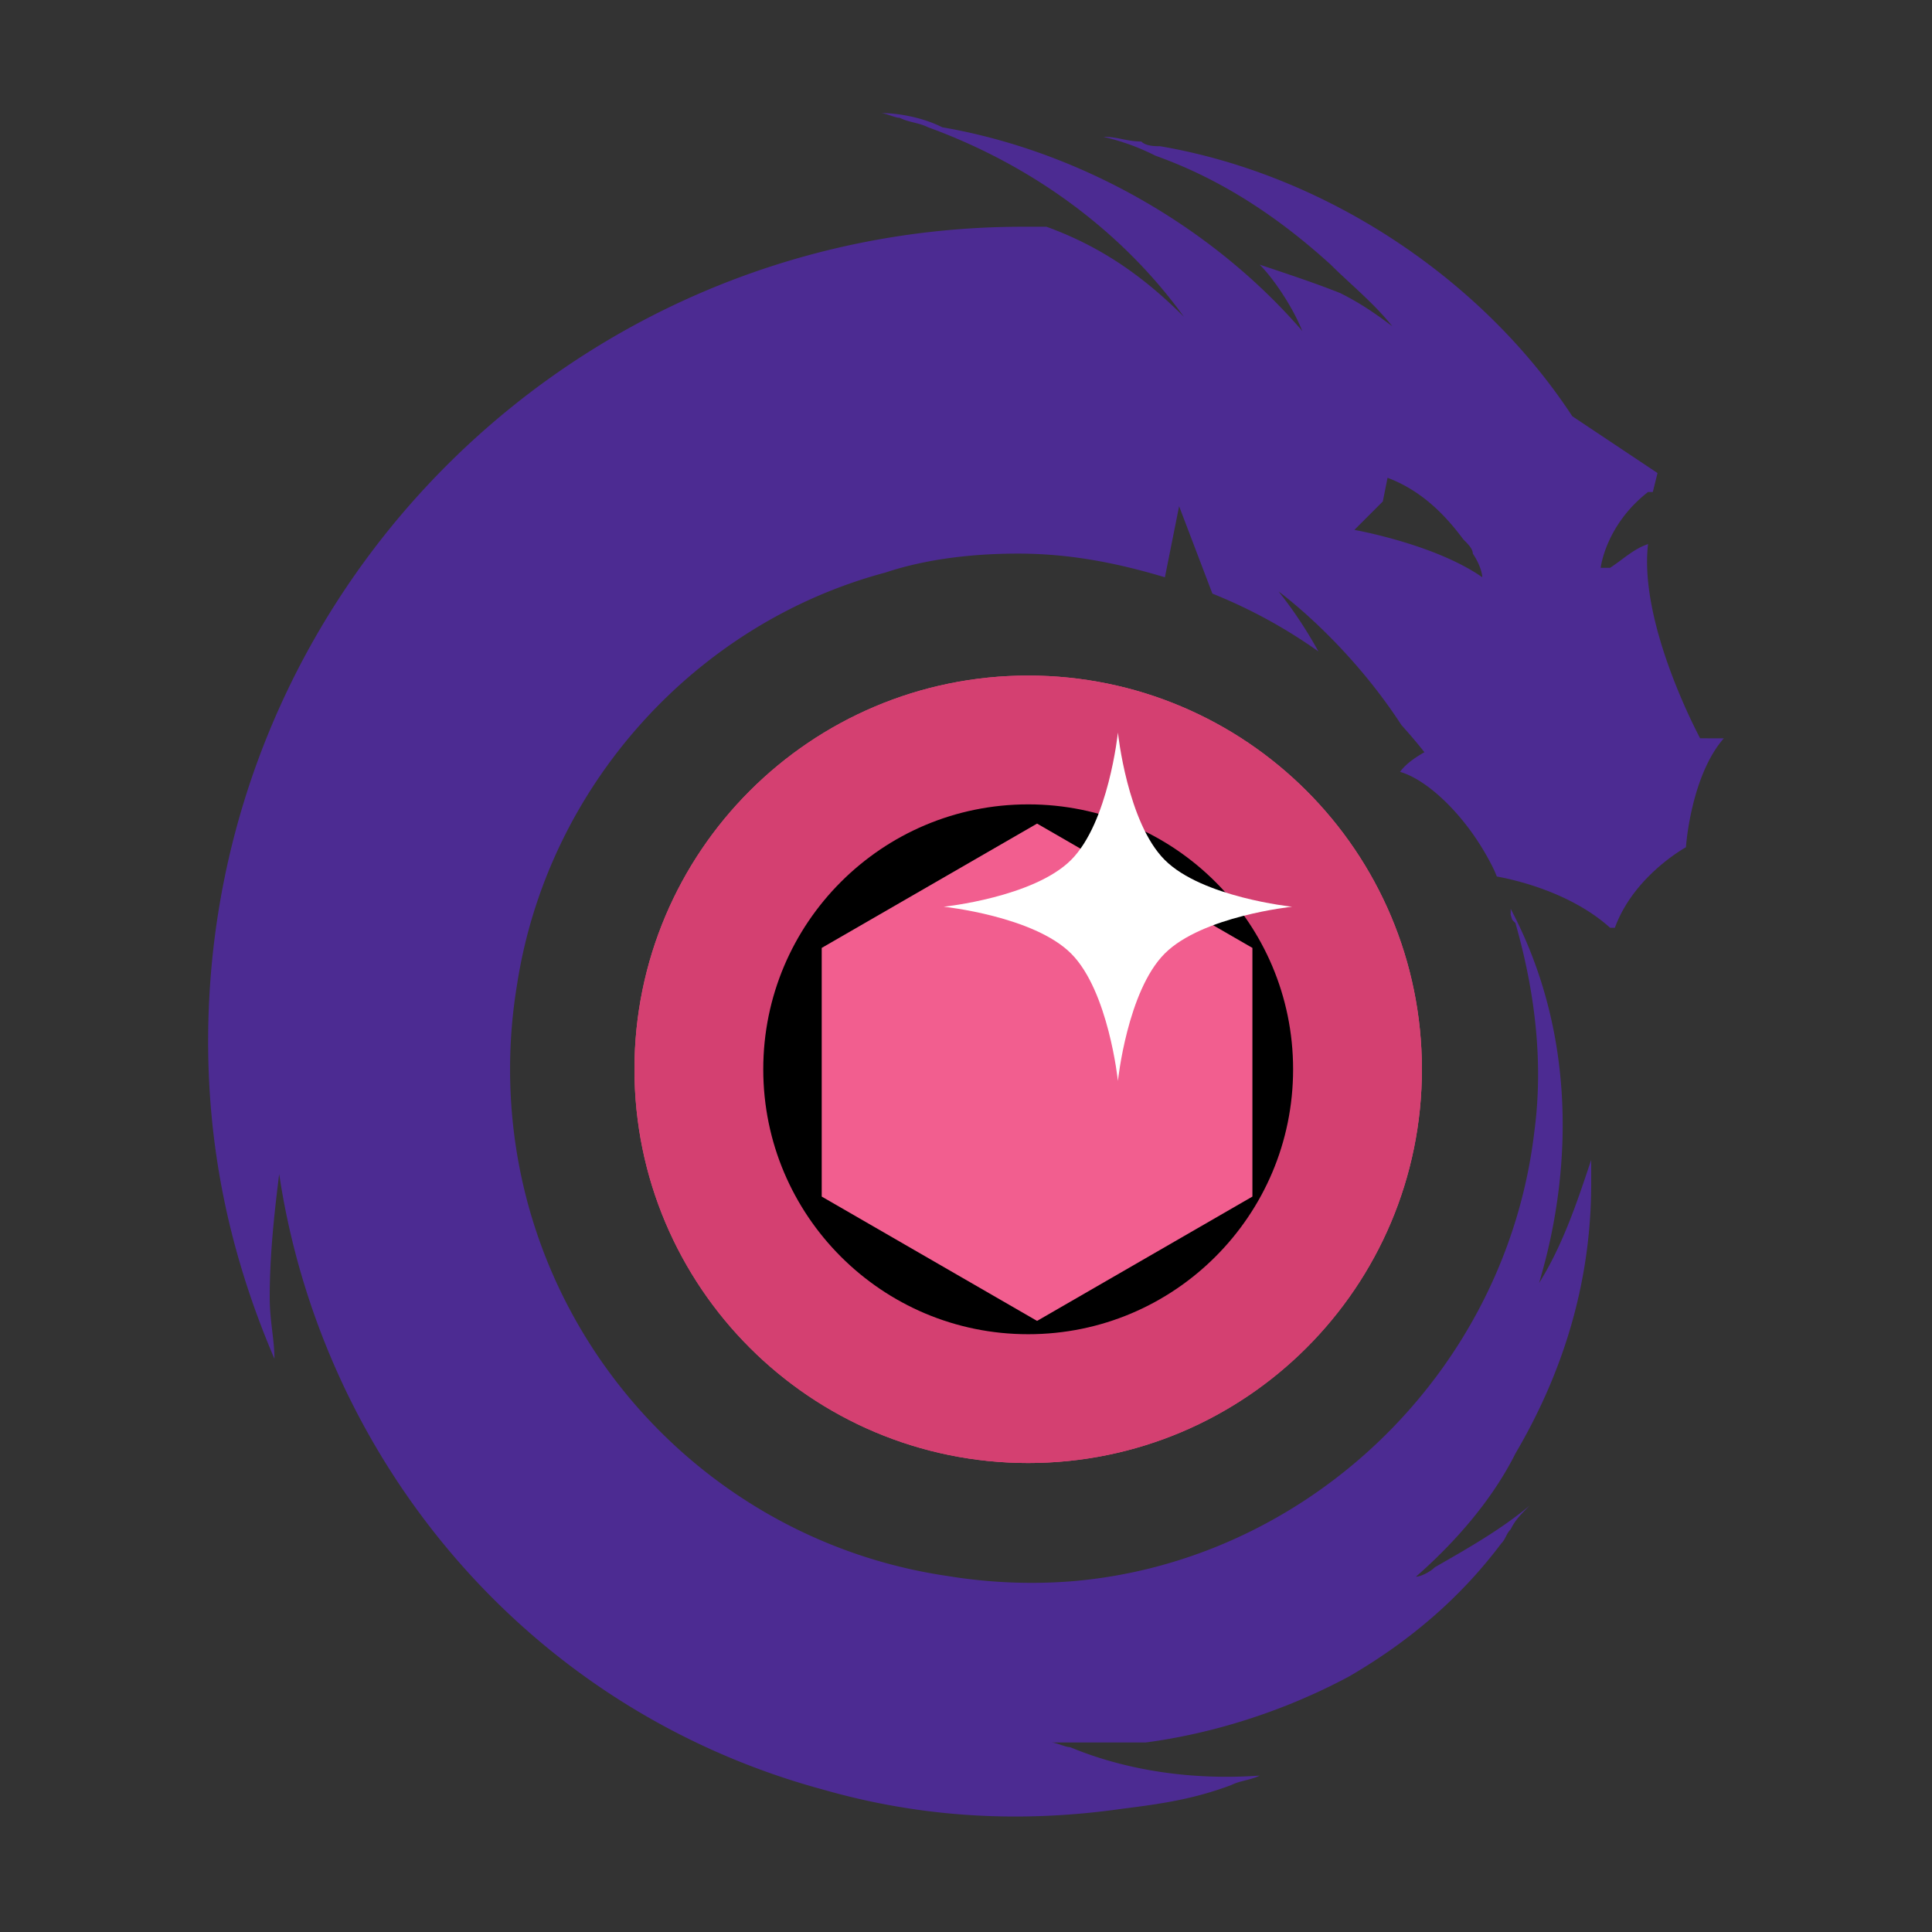 <svg width="320" height="320" fill="none" xmlns="http://www.w3.org/2000/svg"><rect width="100%" height="100%" fill="#333333" stroke="none"/><path fill-rule="evenodd" clip-rule="evenodd" d="M281.6 122.286s-10.2-18.828-8.63-32.165c-1.652.55-2.917 1.487-4.338 2.538-.603.448-1.236.916-1.939 1.384h-1.569s.785-7.06 7.845-12.552h.786l.784-3.138-14.122-9.415c-14.906-22.75-40.795-40.01-68.253-44.717-.784 0-2.353 0-3.138-.785-1.177 0-2.157-.196-3.138-.392-.981-.196-1.961-.392-3.139-.392 3.139.784 5.493 1.569 8.631 3.138 10.983 3.923 20.397 10.199 29.027 18.044 1.018 1.018 2.119 2.037 3.249 3.082 2.352 2.176 4.83 4.467 6.949 7.116-3.138-2.353-5.491-3.922-8.629-5.491-3.923-1.57-8.63-3.138-13.338-4.707 2.354 2.353 5.492 7.06 7.061 10.983-14.905-17.26-36.872-29.812-59.621-33.734-3.139-1.57-7.061-2.354-10.199-2.354.391 0 .98.196 1.569.392.588.196 1.177.393 1.569.393.784.392 1.569.588 2.353.784.784.196 1.569.392 2.353.785 17.26 6.276 32.166 17.259 42.363 31.38-7.061-7.06-14.121-11.768-22.751-14.906h-3.923c-74.53 0-134.938 60.408-134.938 134.939 0 18.828 3.922 36.088 10.983 52.562 0-1.481-.174-2.963-.36-4.528-.206-1.748-.425-3.6-.425-5.672 0-7.06.784-14.12 1.57-20.396 7.06 47.071 40.794 88.652 90.22 101.988 16.475 4.707 32.95 5.492 49.422 3.138 6.277-.785 11.769-1.569 18.045-3.923.784-.391 1.568-.587 2.353-.784.784-.196 1.569-.392 2.353-.785-10.982.785-21.966-.784-31.38-4.706-.393 0-.98-.196-1.569-.392-.589-.197-1.176-.393-1.569-.393h15.691c11.768-1.569 23.535-5.491 33.734-10.983 9.413-5.491 18.044-12.553 25.104-21.966.393-.393.589-.785.786-1.178.196-.391.391-.784.783-1.176.786-1.569 1.57-2.353 3.139-3.922-4.708 3.922-10.199 7.06-15.691 10.198-.784.785-2.353 1.569-3.138 1.569 6.276-5.491 12.552-12.552 16.476-20.398 7.845-13.336 12.552-28.242 12.552-44.717v-3.923c-2.354 7.06-4.708 14.122-8.63 20.398l.11-.384c1.818-6.317 9.77-33.955-4.817-61.594v.784l.001.222c.082.259.162.519.242.779.116.143.288.315.541.568 3.138 10.984 4.708 22.751 3.139 34.519-4.707 40.011-37.658 71.394-76.884 74.53a85.834 85.834 0 0 1-20.267-.889c-41.009-5.968-72.503-41.275-72.503-83.936 0-4.79.397-9.486 1.16-14.058 5.07-32.887 29.633-59.851 61.013-68.217 7.06-2.353 14.905-3.138 21.966-3.138 8.63 0 16.475 1.57 24.32 3.923l2.353-11.768 5.515 14.475a84.62 84.62 0 0 1 17.556 9.575c-1.555-2.824-3.753-6.376-6.596-9.929 0 0 11.245 8.121 20.355 22.133a85.732 85.732 0 0 1 3.802 4.489c-1.456.826-3.1 1.938-4.035 3.253 4.772 1.372 11.497 7.783 15.6 16.305.145.341.287.684.427 1.029 2.834.509 12.182 2.566 18.767 8.493h.785c3.138-8.631 11.768-13.338 11.768-13.338s.785-11.767 6.276-18.044l-3.917-.003Zm-36.089-26.674c-7.845-5.491-21.181-7.845-21.181-7.845l4.707-4.707.785-3.923c6.275 2.354 10.198 7.061 12.551 10.2.785.784 1.569 1.568 1.569 2.353 1.57 2.353 1.569 3.922 1.569 3.922Z" fill="#4C2B92"/><path d="M224.845 177.109c0 30.125-24.421 54.546-54.546 54.546-30.126 0-54.546-24.421-54.546-54.546s24.421-54.547 54.546-54.547 54.546 24.422 54.546 54.547Z" fill="#D44071"/><path d="M224.845 177.109c0 30.125-24.421 54.546-54.546 54.546-30.126 0-54.546-24.421-54.546-54.546s24.421-54.547 54.546-54.547 54.546 24.422 54.546 54.547Z" fill="#000" stroke="#E85485" stroke-width="21.334"/><path d="M224.845 177.109c0 30.125-24.421 54.546-54.546 54.546-30.126 0-54.546-24.421-54.546-54.546s24.421-54.547 54.546-54.547 54.546 24.422 54.546 54.547Z" fill="#000" stroke="#D44071" stroke-width="21.334"/><path d="m171.771 136.412 35.668 20.592v41.186l-35.668 20.594-35.669-20.594v-41.186l35.669-20.592Z" fill="#F25E8F"/><path d="M185.162 121.328s1.546 14.894 7.754 21.102c6.208 6.208 21.102 7.753 21.102 7.753s-14.894 1.546-21.102 7.754c-6.208 6.207-7.754 21.101-7.754 21.101s-1.544-14.894-7.753-21.101c-6.208-6.208-21.102-7.754-21.102-7.754s14.894-1.545 21.102-7.753c6.209-6.208 7.753-21.102 7.753-21.102Z" fill="#fff"/></svg>